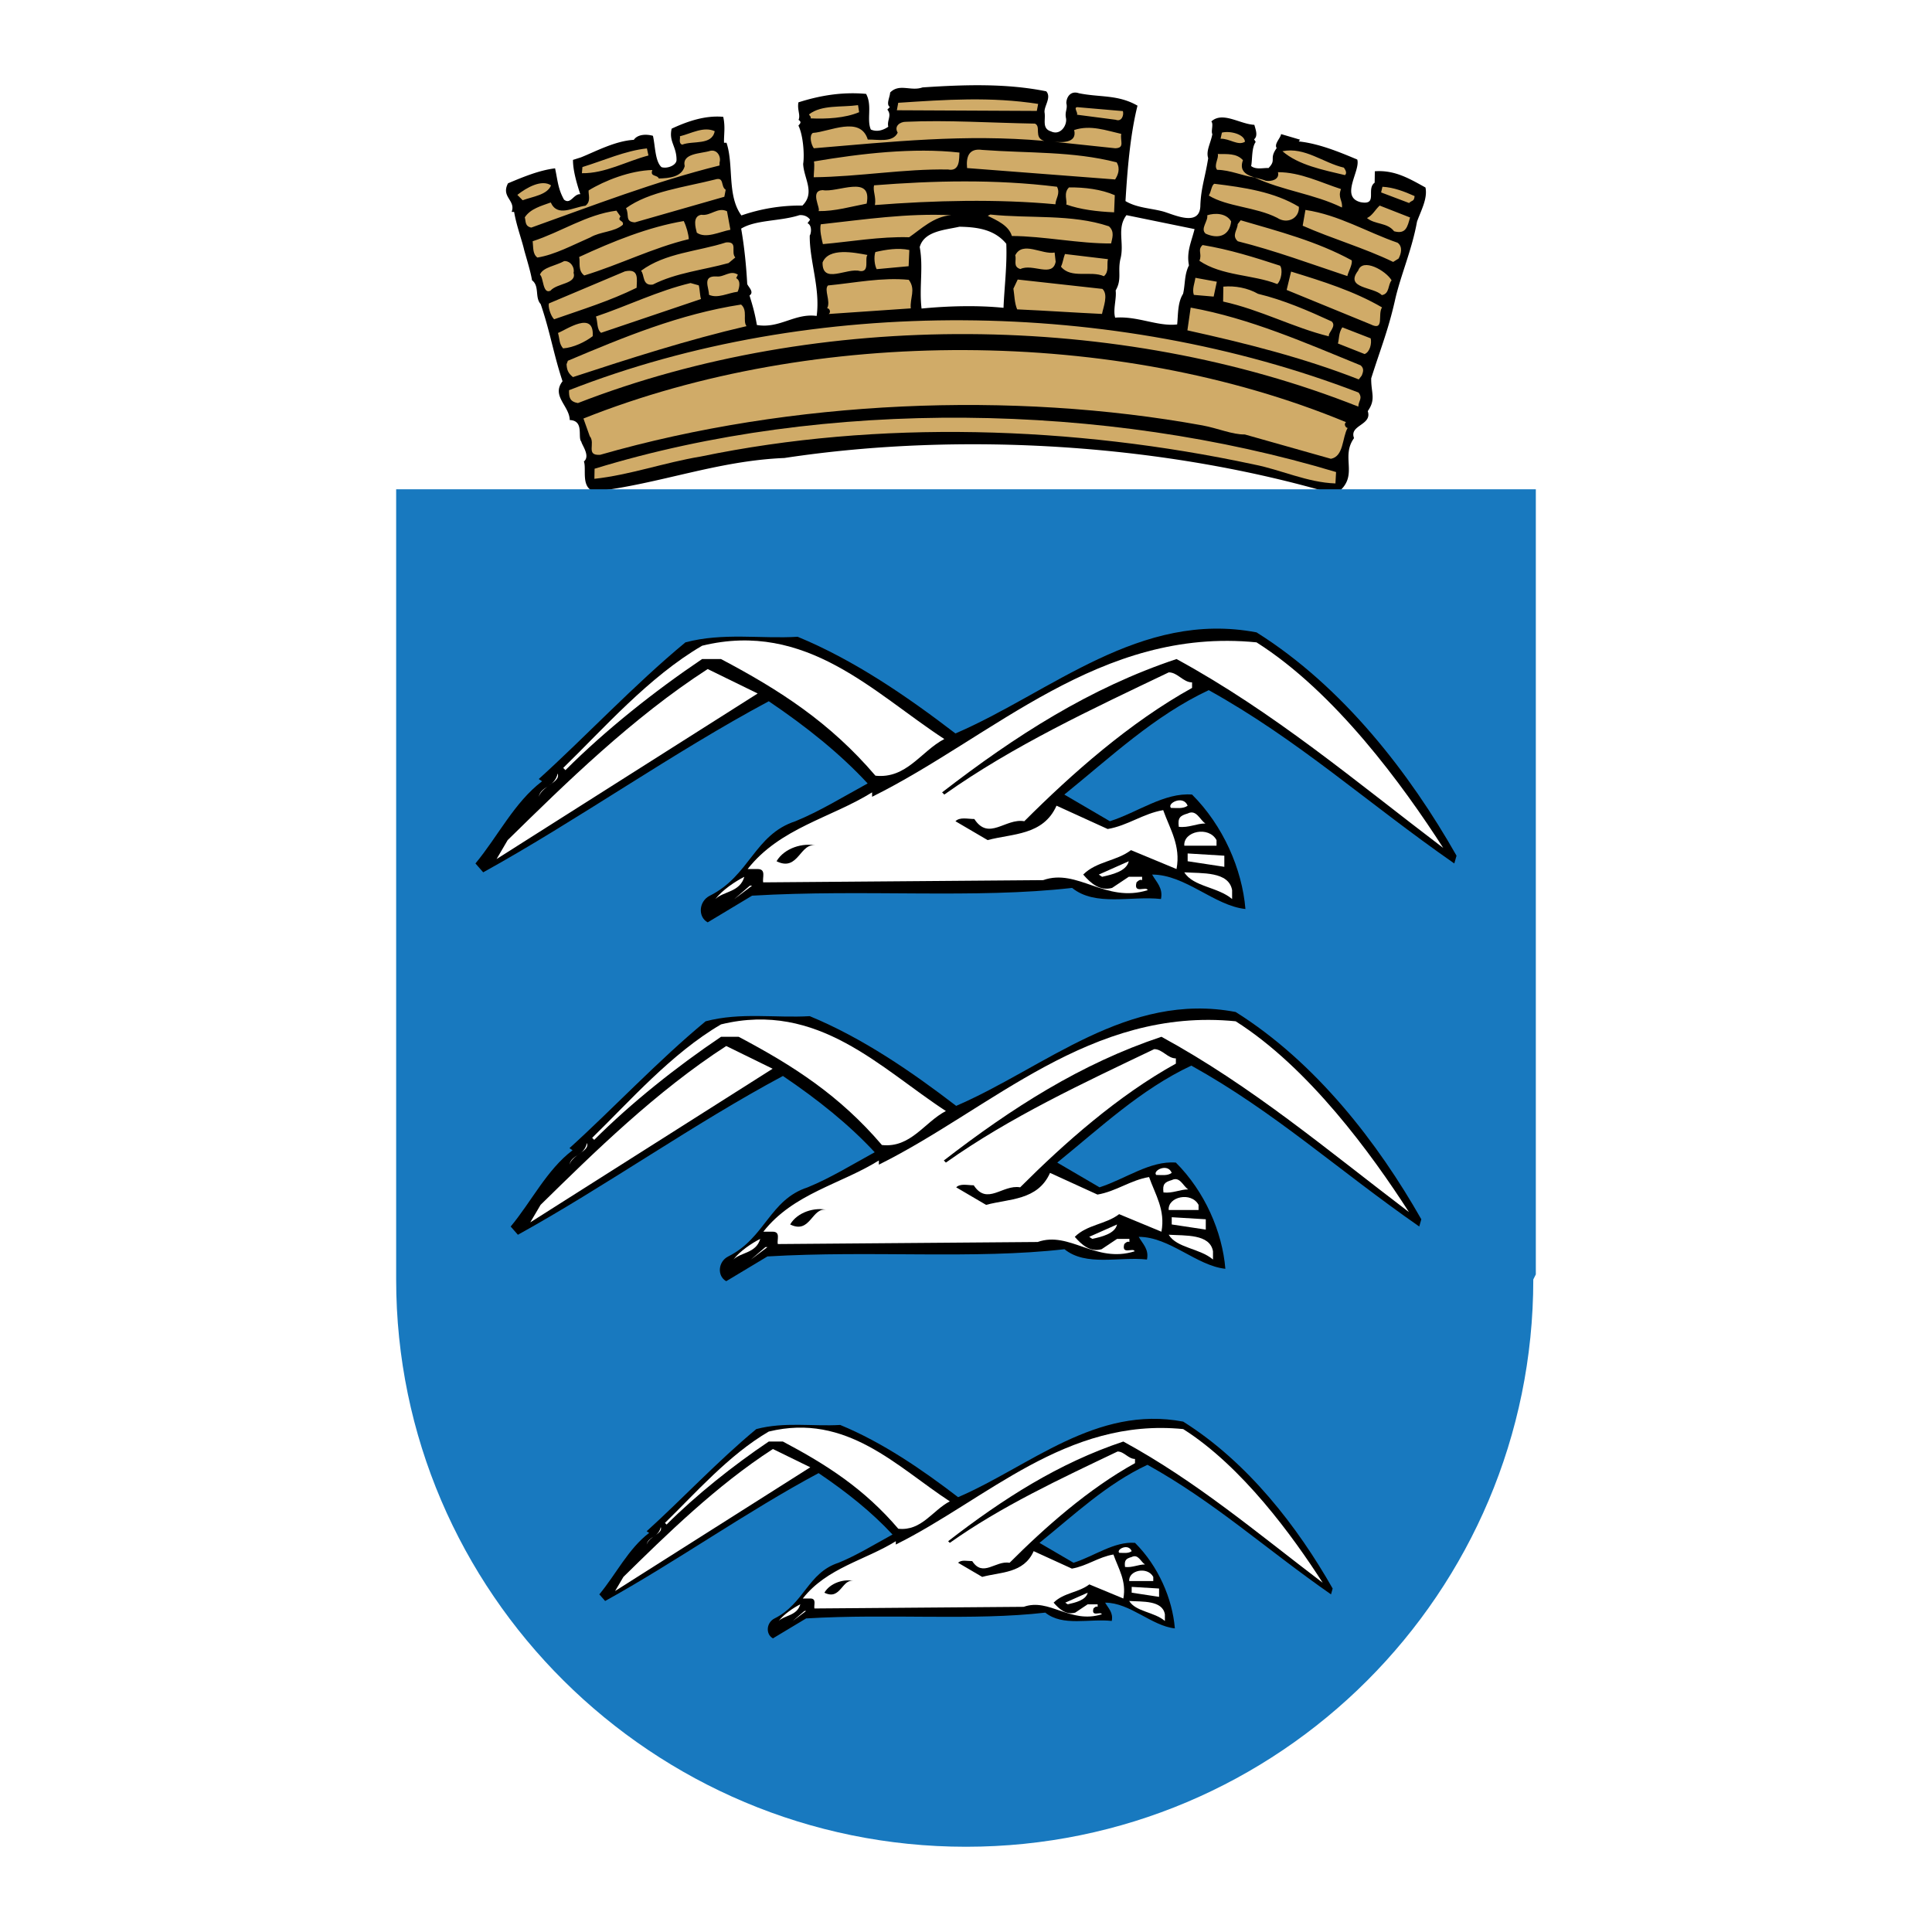 <svg xmlns="http://www.w3.org/2000/svg" width="2500" height="2500" viewBox="0 0 192.756 192.756"><g fill-rule="evenodd" clip-rule="evenodd"><path fill="#fff" d="M0 0h192.756v192.756H0V0z"/><path d="M138.314 33.158c-.439 1.41-.92 2.731-1.508 4.585-.023 1.488.502 2.067-.344 3.275.471 1.413-1.883 1.373-1.369 2.693-1.439 1.99.678 3.864-1.875 5.614-16.807-4.977-37.067-6.341-54.961-3.63-6.737.277-12.398 2.583-18.979 3.348-1.355-.421-.744-2.249-1.022-2.999.67-.553-.218-1.664-.254-1.972-.404-.444.324-2.096-1.161-2.166-.017-1.401-1.857-2.396-.717-3.867-.58-1.75-.922-3.28-1.343-4.882-.237-.9-.496-1.82-.836-2.814-.609-.669-.091-1.799-.868-2.382-.11-.747-.502-2.021-.773-2.99-.23-1.012-.783-2.465-1.008-3.826l-.248-.003c.434-1.177-1.09-1.465-.364-2.852 1.498-.631 3.122-1.306 4.696-1.494.265 1.229.294 2.059.894 3.123.653.534.96-.597 1.621-.542-.392-1.188-.741-2.462-.727-3.425l.792-.251c1.373-.545 3.416-1.649 5.276-1.748.38-.562 1.25-.588 1.907-.403.231.966.205 2.543.854 3.125.535.182 1.45-.153 1.499-.678.025-1.398-.793-1.851-.483-3.161 1.626-.758 3.371-1.34 5.143-1.179.23 1.012.05 1.839.081 2.586l.248.003c.744 2.246.032 5.256 1.485 7.249a17.925 17.925 0 0 1 6.089-.986c1.305-1.292.129-2.713.073-4.158.139-.874.009-2.846-.473-3.818.127-.173.377-.343.011-.571.216-.479-.147-1.009-.011-1.75 2.079-.664 4.313-1.064 6.75-.845.64 1.151.035 2.584.476 3.556.614.271 1.237.066 1.739-.277-.154-.657.389-1.13-.095-1.71l.251-.257c-.407-.271.019-1.006.027-1.444.924-.946 2.066-.098 3.229-.513 4.138-.277 8.354-.421 12.347.389.564.623-.275 1.531-.162 2.145.109.701-.277 1.569.629 1.849.939.453 1.619-.585 1.51-1.286-.152-.706.18-.917.029-1.531.006-.614.434-1.266 1.252-.986 2.1.43 3.883.113 5.848 1.24-.756 3.008-1.023 6.638-1.199 9.521 1.141.681 2.508.704 3.742 1.032 1.027.28 3.729 1.641 3.729-.637.072-1.75.459-2.662.781-4.671-.236-.75.23-1.439.416-2.399-.162-.311.141-1.003-.102-1.271 1.131-1.032 2.844.269 4.291.337.115.441.393 1.102-.025 1.445l.16.263c-.426.565-.322 1.833-.457 2.402.49.403 1.32.156 1.732.205.842-.862.018-.877.818-1.998-.283-.398.391-1.001.439-1.393l1.891.557-.127.176c1.979.207 3.988 1.029 5.834 1.805.352 1.102-1.76 3.737.34 4.256 1.768.337.516-1.306 1.398-1.946l.018-1.139c1.984-.139 3.42.718 5.051 1.62.232 1.099-.451 2.313-.842 3.403-.506 2.792-1.58 5.222-2.158 7.665a40.229 40.229 0 0 1-.905 3.383zm-37.916-8.836c.088 2.192-.195 4.331-.277 6.39-2.555-.265-5.528-.188-8.176.072-.254-2.059.194-4.109-.184-6.133.44-1.612 2.551-1.705 3.959-2.03 1.819.032 3.509.28 4.678 1.701zm-19.577-2.399l-.254.346c.49.228.352 1.058.223 1.228-.04 2.495 1.067 5.274.689 8.025-2.186-.3-3.7 1.292-5.965.903-.188-1.096-.38-1.802-.735-2.944.501-.343-.109-.836-.228-1.145-.094-1.707-.268-3.596-.605-5.525 1.462-.897 3.896-.721 5.809-1.344.413-.037.824.102 1.066.456zm38.361.934c-.311 1.263-.824 2.261-.559 3.622-.471.914-.363 1.88-.586 2.834-.551.868-.49 2.05-.59 3.056-1.945.228-3.951-.859-6.186-.677-.234-.793.154-1.88.049-2.713.641-1.127.195-1.834.465-3.103.443-1.612-.398-3.071.613-4.409l6.794 1.39z"/><path d="M152.977 127.654c0 31.257-25.34 56.598-56.6 56.598-31.258 0-56.852-25.341-56.852-56.598V48.815H153.23v78.334l-.253.505z" fill="#1879bf"/><path d="M125.365 63.092c8.646 5.433 15.297 14.077 19.953 22.281l-.223.775c-8.756-6.096-15.518-12.304-24.498-17.292-5.43 2.549-9.754 6.652-14.408 10.418l4.545 2.661c2.77-.885 5.432-2.88 8.199-2.661 3.104 3.105 4.992 7.431 5.324 11.418-3.104-.329-5.986-3.437-9.311-3.437.439.778 1.105 1.332.885 2.439-2.994-.332-6.541.776-8.867-1.107-9.646 1.107-20.731.109-31.928.775l-4.432 2.662c-.998-.553-.89-2.108.22-2.662 3.99-1.995 4.437-6.096 8.537-7.428 2.44-.998 4.767-2.439 7.205-3.769-2.773-2.993-6.098-5.654-9.865-8.201-9.535 5.099-19.069 11.86-28.491 17.068l-.774-.885c2.215-2.659 3.877-6.096 6.649-8.201l-.333-.222c4.547-4.101 9.534-9.423 14.634-13.636 3.768-.998 7.539-.334 11.197-.557 5.652 2.33 10.972 5.989 15.742 9.646 9.532-4.099 18.402-12.303 30.04-10.085z"/><path d="M125.365 64.089c7.871 4.989 14.631 14.299 18.625 20.508-8.758-6.649-16.852-13.524-26.607-18.844-8.645 2.881-16.072 7.65-23.39 13.302l.222.219c6.873-4.876 14.742-8.533 22.394-12.192.883 0 1.439 1 2.324 1v.551c-6.205 3.438-11.969 8.535-16.738 13.302-1.883-.332-3.543 1.995-4.986-.222-.664 0-1.441-.222-1.883.222l3.211 1.883c2.438-.663 5.541-.441 6.873-3.434l5.102 2.327c1.996-.332 3.543-1.548 5.541-1.883.666 1.883 1.773 3.547 1.33 5.877l-4.545-1.886c-1.441 1.107-3.438 1.107-4.766 2.437.775.891 1.664 1.664 2.881 1.332l1.664-1.11v.334-.334h1.332v.334c-.223-.113-.445.112-.557.222-.334 1.22.998.332 1.113.776-4.217 1.33-6.99-2.217-10.428-.998l-27.931.222c-.112-.444.33-1.329-.555-1.329h-.998c3.215-4.101 8.314-5.101 12.417-7.65v.441c12.082-5.983 22.726-16.961 38.355-15.407z" fill="#fff"/><path d="M94.215 73.732c-2.327 1.22-3.768 3.994-6.872 3.659-4.547-5.32-9.535-8.535-15.411-11.638H70.05c-4.767 3.215-9.644 7.094-13.636 11.084l-.221-.222c3.992-3.881 8.537-9.089 13.857-12.191 10.419-2.552 17.181 4.766 24.165 9.308z" fill="#fff"/><path d="M49.543 85.707l1.107-1.889c5.763-5.651 12.416-12.191 19.955-17.067l4.987 2.439-26.049 16.517zM53.753 79.496c.222-1.107 1.553-.885 1.887-2.327.331.888-1.554 1.22-1.887 2.327zM118.492 80.384c-.443.332-1.109.222-1.662.222-.445-.441 1.219-1.332 1.662-.222zM120.266 82.158c-.887 0-1.66.447-2.658.334-.115-.888.109-1.107.885-1.329.886-.447 1.22.663 1.773.995zM121.373 83.818v.557h-3.215c-.109-1.442 2.44-1.996 3.215-.557z" fill="#fff"/><path d="M81.468 84.375c-1.664-.444-1.774 2.659-3.992 1.551.776-1.329 2.66-1.883 3.992-1.551z"/><path fill="#fff" d="M122.152 86.483l-3.66-.557v-.776l3.66.223v1.11zM109.955 87.478l-.328-.222 2.99-1.33c-.222 1.001-1.664 1.33-2.662 1.552zM122.928 88.81v.885c-1.441-1.22-3.881-1.22-4.77-2.662 1.774.113 4.436-.106 4.77 1.777zM74.263 87.478c-.443 1.554-2.108 1.442-2.88 2.217.662-.885 1.992-1.77 2.88-2.217zM73.265 89.695l1.55-1.329h.222l-1.772 1.329z"/><path d="M123.283 100.967c8.027 5.044 14.197 13.068 18.521 20.681l-.205.721c-8.133-5.657-14.406-11.422-22.74-16.053-5.041 2.367-9.055 6.174-13.377 9.675l4.219 2.468c2.572-.824 5.041-2.676 7.615-2.468 2.881 2.881 4.631 6.895 4.939 10.597-2.883-.309-5.559-3.189-8.645-3.189.41.722 1.033 1.234.824 2.264-2.779-.309-6.072.719-8.232-1.029-8.953 1.029-19.24.104-29.634.721l-4.113 2.469c-.927-.514-.824-1.955.203-2.469 3.707-1.851 4.116-5.66 7.923-6.895 2.265-.925 4.426-2.26 6.688-3.5-2.572-2.774-5.657-5.245-9.156-7.61-8.85 4.732-17.696 11.007-26.442 15.843l-.72-.822c2.058-2.468 3.599-5.657 6.174-7.612l-.31-.208c4.218-3.806 8.849-8.745 13.583-12.655 3.495-.926 6.994-.309 10.389-.514 5.248 2.163 10.188 5.554 14.611 8.951 8.85-3.81 17.082-11.425 27.885-9.366z"/><path d="M123.283 101.893c7.307 4.631 13.58 13.272 17.287 19.034-8.129-6.171-15.641-12.552-24.693-17.488-8.027 2.676-14.922 7.099-21.712 12.344l.207.208c6.379-4.527 13.684-7.924 20.785-11.318.82 0 1.338.923 2.16.923v.52c-5.764 3.186-11.113 7.921-15.537 12.344-1.75-.309-3.293 1.852-4.631-.204-.617 0-1.335-.205-1.75.204l2.984 1.751c2.264-.62 5.145-.413 6.379-3.192l4.732 2.163c1.852-.309 3.293-1.442 5.15-1.748.615 1.748 1.643 3.29 1.232 5.453l-4.221-1.75c-1.338 1.029-3.189 1.029-4.424 2.263.721.825 1.543 1.543 2.676 1.234l1.541-1.029v.309-.309h1.232v.309c-.201-.104-.408.104-.512.208-.307 1.13.928.306 1.031.721-3.91 1.234-6.484-2.059-9.674-.929l-25.925.205c-.104-.413.307-1.234-.515-1.234h-.927c2.986-3.81 7.719-4.735 11.525-7.103v.416c11.217-5.559 21.092-15.745 35.6-14.305z" fill="#fff"/><path d="M94.371 110.846c-2.161 1.131-3.5 3.702-6.38 3.394-4.217-4.939-8.847-7.924-14.301-10.801h-1.75c-4.424 2.981-8.951 6.582-12.656 10.285l-.204-.202c3.703-3.604 7.921-8.44 12.859-11.32 9.674-2.365 15.948 4.425 22.432 8.644z" fill="#fff"/><path d="M52.906 121.956l1.028-1.747c5.351-5.251 11.524-11.321 18.522-15.849l4.629 2.267-24.179 15.329zM56.816 116.198c.206-1.033 1.44-.825 1.747-2.163.31.824-1.438 1.13-1.747 2.163zM116.904 117.017c-.41.312-1.027.208-1.545.208-.41-.411 1.135-1.235 1.545-.208zM118.551 118.666c-.822 0-1.543.409-2.471.306-.104-.822.104-1.026.824-1.234.825-.41 1.131.616 1.647.928zM119.58 120.209v.513h-2.98c-.106-1.335 2.259-1.851 2.98-.513z" fill="#fff"/><path d="M82.537 120.722c-1.542-.412-1.646 2.469-3.703 1.442.72-1.237 2.469-1.751 3.703-1.442z"/><path fill="#fff" d="M120.301 122.677l-3.397-.513v-.722l3.397.205v1.03zM108.98 123.603l-.309-.205 2.777-1.233c-.202.924-1.54 1.232-2.468 1.438zM121.02 124.84v.821c-1.336-1.133-3.602-1.133-4.42-2.471 1.642.104 4.111-.101 4.42 1.65zM75.849 123.603c-.41 1.439-1.955 1.338-2.671 2.059.616-.822 1.85-1.647 2.671-2.059zM74.924 125.661l1.442-1.236h.203l-1.645 1.236z"/><path d="M118.047 141.835c6.465 4.061 11.432 10.522 14.912 16.652l-.164.583c-6.545-4.559-11.6-9.198-18.312-12.927-4.061 1.902-7.293 4.971-10.773 7.788l3.396 1.987c2.074-.66 4.062-2.151 6.135-1.987 2.32 2.318 3.727 5.551 3.975 8.535-2.318-.248-4.471-2.569-6.957-2.569.332.58.828.995.66 1.825-2.234-.251-4.885.577-6.629-.83-7.207.83-15.492.081-23.863.579l-3.313 1.99c-.747-.415-.665-1.574.166-1.99 2.981-1.493 3.314-4.559 6.38-5.553 1.822-.744 3.561-1.82 5.386-2.818-2.073-2.236-4.559-4.224-7.376-6.127-7.125 3.81-14.253 8.864-21.295 12.757l-.58-.66c1.656-1.99 2.899-4.559 4.973-6.134l-.251-.164c3.398-3.064 7.128-7.041 10.94-10.193 2.817-.744 5.633-.248 8.368-.412 4.224 1.738 8.202 4.473 11.766 7.206 7.126-3.065 13.753-9.198 22.456-7.538z"/><path d="M118.047 142.579c5.881 3.729 10.938 10.689 13.918 15.332-6.545-4.975-12.592-10.113-19.889-14.089-6.461 2.156-12.012 5.718-17.48 9.945l.166.164c5.135-3.645 11.018-6.382 16.738-9.114.66 0 1.078.743 1.74.743v.418c-4.641 2.566-8.951 6.379-12.512 9.94-1.408-.248-2.65 1.493-3.729-.165-.5 0-1.079-.164-1.409.165l2.404 1.41c1.822-.496 4.145-.332 5.135-2.569l3.812 1.741c1.49-.251 2.65-1.159 4.145-1.407.496 1.407 1.322 2.649.99 4.389l-3.393-1.407c-1.078.828-2.57.828-3.564 1.822.58.664 1.242 1.243 2.154.995l1.246-.83v.251-.251h.992v.251c-.168-.087-.332.083-.416.164-.248.911.744.248.83.579-3.148.995-5.219-1.654-7.787-.743l-20.883.164c-.083-.332.248-.995-.414-.995h-.747c2.403-3.065 6.215-3.812 9.281-5.715v.331c9.033-4.477 16.986-12.678 28.672-11.519z" fill="#fff"/><path d="M94.762 149.791c-1.74.908-2.817 2.981-5.138 2.733-3.396-3.979-7.126-6.381-11.516-8.702h-1.409c-3.564 2.405-7.21 5.303-10.193 8.284l-.165-.164c2.981-2.901 6.38-6.794 10.358-9.115 7.787-1.906 12.842 3.565 18.063 6.964z" fill="#fff"/><path d="M61.369 158.735l.829-1.406c4.308-4.229 9.281-9.115 14.915-12.76l3.729 1.822-19.473 12.344zM64.516 154.099c.166-.83 1.161-.666 1.409-1.741.251.663-1.158.911-1.409 1.741zM112.908 154.76c-.33.251-.832.164-1.244.164-.33-.329.914-.992 1.244-.164zM114.234 156.086c-.664 0-1.242.331-1.99.251-.084-.666.08-.831.664-.995.662-.331.91.496 1.326.744zM115.062 157.329v.414h-2.402c-.082-1.078 1.822-1.493 2.402-.414z" fill="#fff"/><path d="M85.233 157.743c-1.244-.331-1.326 1.987-2.983 1.16.58-.992 1.988-1.41 2.983-1.16z"/><path fill="#fff" d="M115.641 159.318l-2.733-.415v-.58l2.733.164v.831zM106.529 160.062l-.248-.165 2.238-.994c-.169.746-1.246.994-1.99 1.159zM116.221 161.057v.666c-1.076-.913-2.898-.913-3.561-1.992 1.326.083 3.313-.082 3.561 1.326zM79.847 160.062c-.331 1.159-1.573 1.078-2.156 1.66.499-.665 1.491-1.326 2.156-1.66zM79.1 161.723l1.16-.997h.166l-1.326.997z"/><path d="M103.443 11.067L89.479 11l.138-.744c4.671-.312 9.305-.625 13.959.113l-.133.698zM112.033 11.084c.115.441-.143 1.093-.717.865l-3.873-.505c.168-.173-.482-.842.176-.741l4.414.381zM85.717 11.193c-1.414.592-3.233.689-4.846.617.085-.173-.118-.265-.157-.395 1.256-.986 3.234-.689 4.891-.925l.112.703zM103.254 12.333c.654.277-.15 1.399.922 1.725-7.878-.707-15.204.083-22.982.735-.284-.397-.476-1.277-.097-1.531 1.653-.104 4.738-1.756 5.483.663.91-.029 2.513.349 2.984-.692-.401-.664.267-1.09.803-1.081 4.175-.191 8.428.106 12.887.181zM111.869 13.359c-.135.698.391 1.407-.602 1.433l-6.393-.677c.863.101 2.641.262 2.295-1.142 1.618-.542 3.222.054 4.7.386zM124.209 14.144c-.713.427-1.523-.334-2.432-.303l.133-.611c.83-.205 2.27.169 2.299.914zM71.307 13.088c-.271 1.438-2.165.925-3.244 1.343-.411-.138-.154-.7-.233-.833 1.16-.287 2.37-1.012 3.477-.51zM134.078 16.725c.121.176.363.53.109.747-2.18-.519-4.648-1-6.238-2.385 2.242-.445 4.071 1.164 6.129 1.638zM111.408 16.197c.404.663.102 1.315-.152 1.707l-14.77-1.136c-.107-1.096.156-2.01 1.516-1.811 4.664.346 9.006.115 13.406 1.24zM124.01 15.98c-.605 1.652 1.418 1.689 2.277 2.053.537.095 1.406-.107 1.215-.854 2.23-.005 4.275 1.035 6.291 1.684-.344.868.188 1.145.092 1.84-2.785-1.361-5.92-1.678-8.707-2.996-1.191-.153-2.426-.744-3.746-.764-.363-.447.188-1.136.068-1.577.912.018 1.863-.098 2.51.614zM95.726 15.222c-.051.568.092 1.926-1.145 1.69-4.376-.078-8.853.718-13.397.773.009-.481.101-1.136.026-1.577 4.685-.794 9.94-1.402 14.516-.886zM64.697 15.513c-2.201.574-4.326 1.805-6.641 1.768l.053-.614c2.158-.664 4.282-1.632 6.433-1.86l.155.706zM71.792 16.205l-.006.306c-6.43 1.594-12.587 3.985-18.782 6.196-.659-.144-.526-.623-.645-1.021.553-.865 1.676-1.151 2.59-1.485.678 1.502 2.22.476 3.464.323.583-.43.268-1.133.316-1.525 1.586-.98 4.167-1.987 6.356-2.036-.262.698.487.447.645.845 1.032-.026 2.277-.136 2.584-1.226-.307-1.32 1.632-1.24 2.548-1.534.701-.16 1.104.593.93 1.157zM129.59 20.632c.066 1.139-1.146 1.773-2.166 1.099-2.131-1.087-4.98-1.093-6.82-2.221.254-.433.266-1.047.557-1.174 2.97.361 5.978.808 8.429 2.296zM141.135 19.562c-.049.571-.256.39-.551.692l-2.791-1.056.133-.565c1.119.061 2.185.473 3.209.929zM105.459 18.633c.355.707-.146 1.179-.158 1.748-5.773-.539-12.137-.387-18.01.078.139-.828-.225-1.404-.088-1.97 5.914-.464 12.07-.623 18.256.144zM72.403 18.93l-.136.701-8.926 2.555c-1.031-.061-.523-.752-.884-1.416 2.301-1.667 5.82-2.088 8.892-2.863.953-.292.523.706 1.054 1.023zM111.223 19.475l-.068 1.708c-1.689-.072-3.379-.277-4.777-.782.129-.306-.309-1.145.279-1.704 1.568-.015 3.218.19 4.566.778zM86.467 20.314c-1.491.283-3.195.778-4.804.747.251-.256-.916-2.027.407-2.093 1.483.291 4.984-1.621 4.397 1.346zM54.979 18.495c-.39.954-1.795 1.104-2.834 1.485l-.529-.537c.921-.729 2.425-1.58 3.363-.948zM140.682 21.698c-.262.917-.4 1.701-1.592 1.376-.686-.891-1.889-.649-2.705-1.318.543-.253.803-.819 1.264-1.246l3.033 1.188zM139.441 24.219c.531.401.354 1.099.096 1.577l-.539.337c-2.91-1.404-6.033-2.292-9.029-3.613l.275-1.575c3.338.499 6.119 2.21 9.197 3.274zM122.83 22.091c-.146 1.396-1.229 1.813-2.541 1.222-.57-.49.271-1.266.156-1.834.75-.25 1.903-.23 2.385.612zM72.873 22.921c-1.078.202-2.454.923-3.352.294-.117-.484-.468-1.626.443-1.788.948.15 1.625-.802 2.569-.352l.34 1.846zM94.915 21.471c-1.736.098-3.083 1.433-4.21 2.2-2.851-.092-6.038.464-8.604.684-.115-.484-.349-1.408-.213-1.976 4.428-.49 8.609-1.119 13.027-.908zM110.635 22.578c.611.533.312 1.231.221 1.71-3.145.031-6.723-.729-9.902-.744-.312-1.056-1.502-1.557-2.404-2.013l.252-.127c3.915.421 8.096-.078 11.833 1.174zM134.865 25.975c.078.441-.348 1.133-.441 1.569-3.611-1.2-7.182-2.532-10.928-3.472-.648-.583-.02-1.139-.012-1.71l.301-.386c3.82 1.115 7.6 2.101 11.08 3.999zM61.907 21.595c-.382.516.366.352.232.833-.837.729-2.244.664-3.244 1.257-1.749.758-3.541 1.733-5.28 2.01-.49-.361-.396-1.013-.47-1.627 2.826-.917 5.376-2.667 8.356-3.05l.406.577zM68.723 23.858c-3.567.856-6.903 2.549-10.431 3.625-.654-.49-.391-1.275-.505-1.846 3.371-1.56 6.909-2.99 10.431-3.584.279.574.474 1.321.505 1.805zM127.711 26.508c.283.355.139 1.448-.281 1.832-2.422-.958-5.52-.793-7.766-2.321.303-.695-.229-1.055.316-1.572 2.68.441 5.182 1.228 7.731 2.061zM73.36 25.689l-.67.557c-2.534.701-5.224.96-7.557 2.145-1.079.156-.809-.978-1.175-1.375 2.426-1.799 5.654-1.917 8.478-2.829 1.243-.112.437.969.924 1.502zM105.324 26.116c-.314 1.615-2.312.133-3.521.727-.781-.234-.357-.882-.514-1.367.73-1.477 2.688-.041 3.932-.28l.103.92zM90.654 26.56l-3.186.294c-.201-.352-.31-1.186-.135-1.707 1.077-.248 2.279-.444 3.392-.205l-.071 1.618zM110.537 25.856c-.135.568.143 1.229-.4 1.701-1.312-.594-3.27.294-4.281-.951.215-.479.221-.825.395-1.263l4.286.513zM86.543 25.438c-.298.389.257 1.713-.732 1.606-1.313-.372-3.782 1.378-3.744-.854.605-1.519 3.158-.994 4.476-.752zM138.84 27.97c-.381.432-.188 1.358-.979 1.473-.812-.845-3.748-.634-2.352-2.451.438-1.303 2.768.009 3.331.978zM137.885 30.669c-.467.692.289 2.414-1.148 1.687l-8.367-3.428.443-1.832c3.166.975 6.287 1.95 9.072 3.573zM57.224 27.203c.35 1.145-1.631 1.023-2.305 1.799-.791.377-.679-1.327-1.048-1.595.263-.741 1.586-.891 2.421-1.358.662-.031 1.064.673.932 1.154zM121.088 29.591l-1.979-.17c-.197-.571.102-1.223.154-1.704l2.139.389-.314 1.485zM63.516 28.711c-2.667 1.312-5.366 2.143-8.232 3.144-.366-.357-.637-1.327-.51-1.586l7.573-3.195c1.451-.324 1.183.81 1.169 1.637zM73.448 27.751c.532.271.27 1.099.143 1.358-.955.115-1.997.706-2.856.3.011-.701-.711-1.895.732-1.829.786.104 1.375-.674 2.152-.178l-.171.349zM109.99 28.824c.611.58.092 1.799-.043 2.497-2.891-.138-5.367-.314-8.465-.456-.275-.661-.264-1.404-.375-2.065l.43-.911 8.453.935zM90.869 30.767l-8.188.56c.25-.173.092-.571-.156-.574.383-.695-.34-1.846.082-2.272 2.688-.259 5.384-.828 8.064-.562.727.977.093 1.796.198 2.848zM132.861 32.07c.527.49-.393 1.131-.277 1.485-3.494-.851-6.85-2.662-10.553-3.469l.023-1.488c1.158-.109 2.434.13 3.459.715 2.549.615 4.969 1.665 7.348 2.757zM69.715 28.469c.118.441.106 1.012.225 1.364l-9.971 3.371c-.448-.358-.313-1.056-.51-1.626 3.201-1.084 6.2-2.564 9.437-3.339l.819.23zM135.758 36.454c.408.357.195.747.105 1.012l-.297.389c-5.496-2.157-11.297-3.616-17.1-4.896l.328-2.269c5.894 1.063 11.468 3.523 16.964 5.764zM74.479 32.541c-5.805 1.344-11.622 3.212-17.316 5.081-.487-.4-.604-.712-.637-1.28l.13-.349c5.578-2.356 11.153-4.663 17.282-5.608.694.581.139 1.622.541 2.156z" fill="#d0ab68"/><path d="M135.543 39.164c.447.58-.014.833-.023 1.404-23.875-9.481-53.822-9.697-77.863-.354-.823-.147-.897-.585-.885-1.283 24.289-9.516 54.357-9.167 78.771.233zM136.754 33.757c.115.484-.062 1.355-.605 1.566l-2.664-1.053c.133-.479.059-1.049.439-1.612l2.83 1.099zM59.135 33.541c-.711.554-1.919 1.148-2.956 1.217-.404-.487-.316-.836-.507-1.54.789-.294 3.632-2.304 3.463.323z" fill="#d0ab68"/><path d="M134.295 42.12c-.252.173-.049.571.158.574-.557.995-.381 2.837-1.666 3.08l-8.594-2.428c-1.24.023-2.676-.617-4.238-.906C101.01 39 79.02 39.885 59.881 45.375c-1.492.104-.434-1.145-1.042-1.857l-.628-1.762c23.044-9.187 53.117-9.143 76.084.364z" fill="#d0ab68"/><path d="M133.301 47.097l-.064 1.136c-2.805-.095-5.426-1.364-8.143-1.895-18.027-3.861-37.475-4.461-55.179-.791-3.604.595-7.097 1.846-10.613 2.224l.019-1.006c23.089-7.082 50.966-6.595 73.98.332z" fill="#d0ab68"/></g></svg>